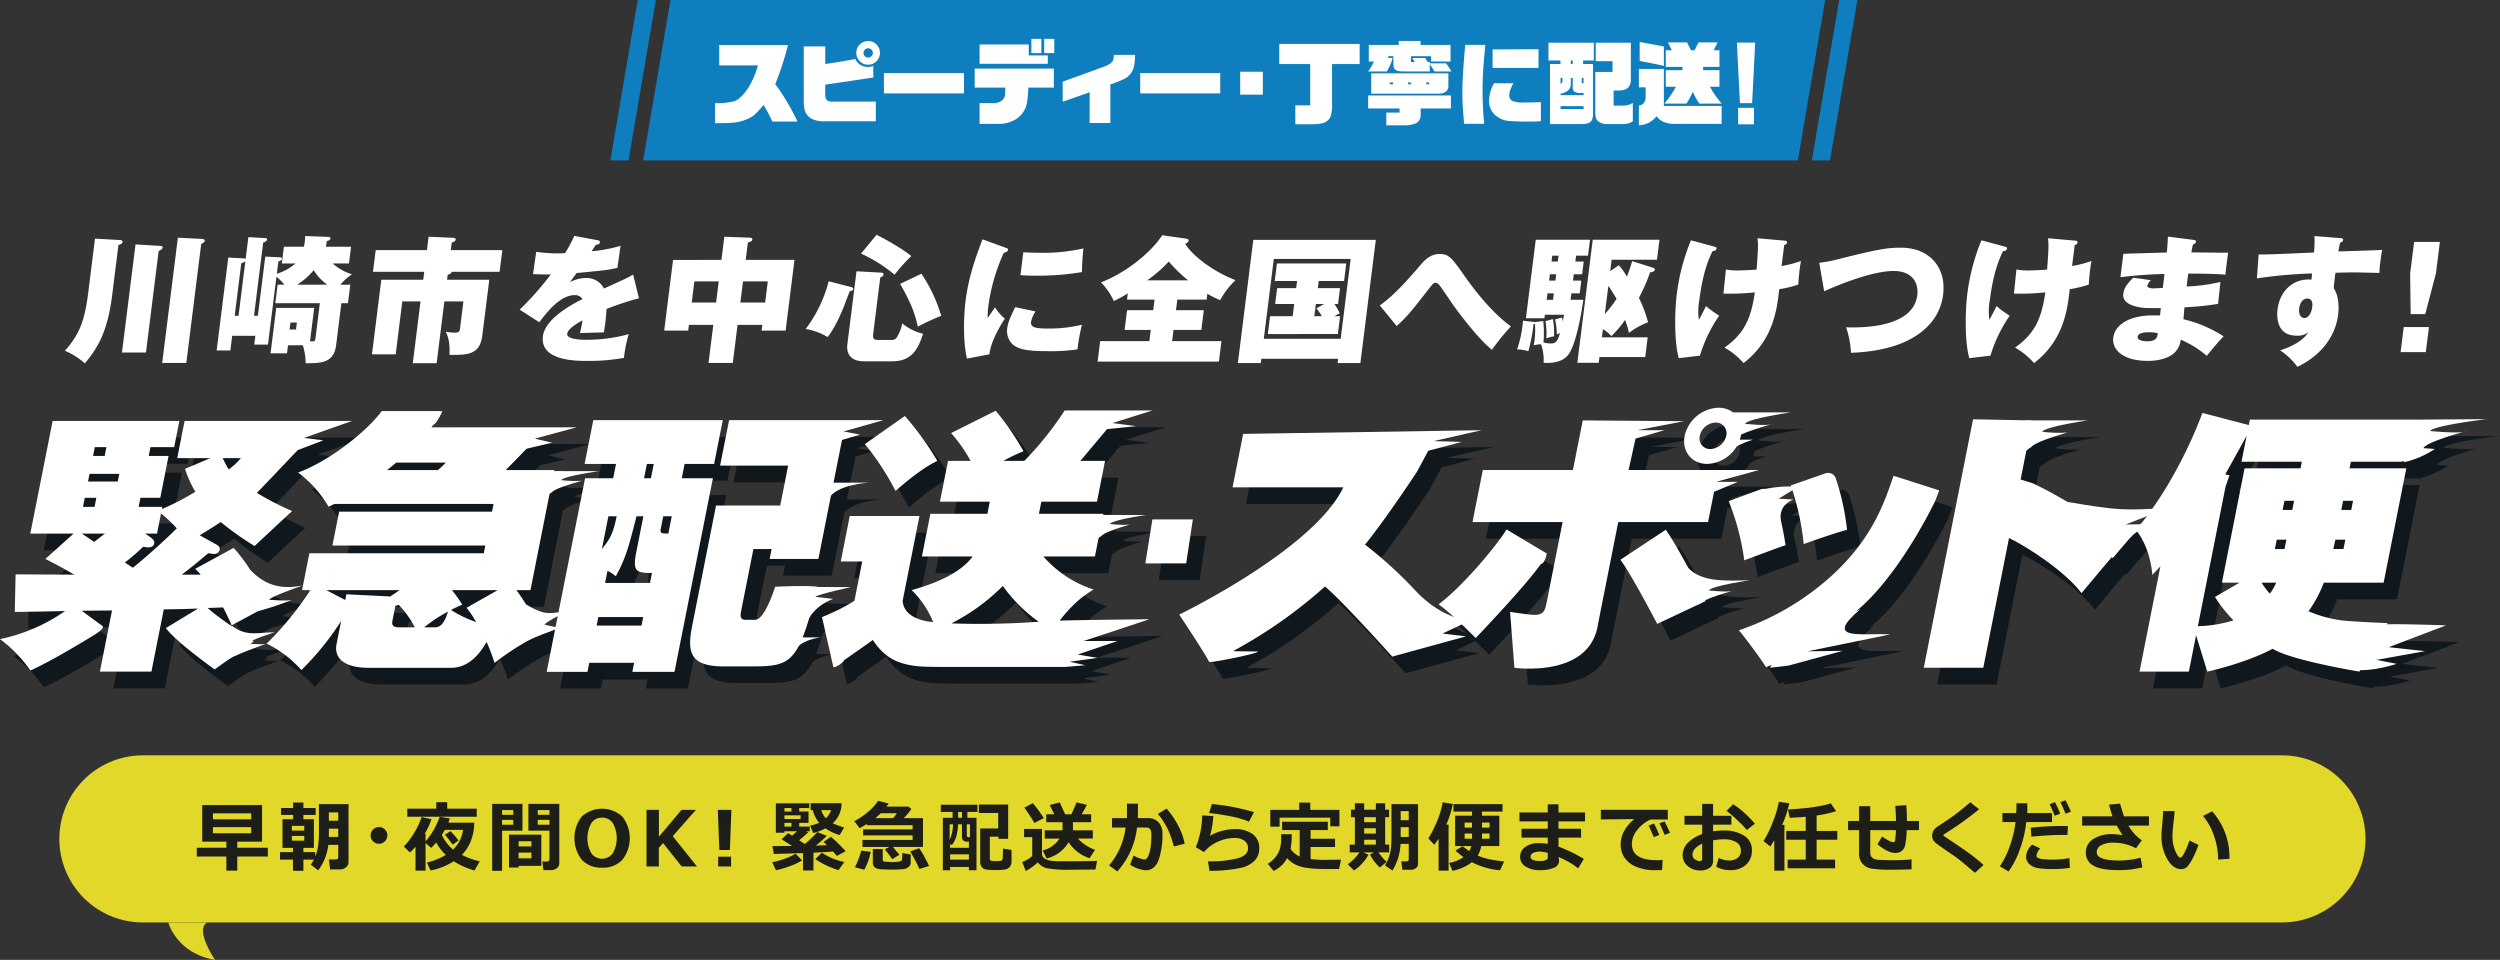 <svg xmlns="http://www.w3.org/2000/svg" width="748" height="287.2" viewBox="0 0 748 287.2"><rect x="0" y="0" width="748" height="287.2" fill="#333333" stroke="none"/><defs><style>.cls-1,.cls-2{fill:#e2d829;}.cls-2,.cls-6,.cls-8,.cls-9{fill-rule:evenodd;}.cls-3{fill:#1e1e18;}.cls-4{opacity:0.7;}.cls-5,.cls-6{fill:#020d14;}.cls-7,.cls-8{fill:#fff;}.cls-9{fill:#0f7ebe;}</style></defs><g id="レイヤー_2" data-name="レイヤー 2"><g id="メイン"><path class="cls-1" d="M42.758,226H682.758a25,25,0,0,1,25,25V251a25,25,0,0,1-25,25H42.758a25,25,0,0,1-25-25v0a25,25,0,0,1,25-25Z"/><path class="cls-2" d="M50.346,276s2.435,9.252,14,11.2c0,0-6.087-8.765-2.435-11.2Z"/><path class="cls-3" d="M70.999,260.491H67.731V256.279H58.881v-2.639H67.731V251.821H60.509V240.871H78.411V251.821h-7.412v1.819h9.131v2.639H70.999ZM63.71,245.15H75.166V243.353H63.71Zm11.455,2.325H63.71v1.842H75.166Z"/><path class="cls-3" d="M90.779,260.536H87.657V257.2h-3.874v-2.235h3.874v-1.28H84.524V245.105h3.178v-1.269H84.085v-2.089h3.616v-1.64h3.077v1.64h3.661v2.089H90.779v1.269H93.913v8.58H90.779v1.28h3.538v1.336a13.654,13.654,0,0,0,.887-3.363,34.482,34.482,0,0,0,.225-4.341v-8.007h8.85V257.874a2.018,2.018,0,0,1-.747,1.617,2.61,2.61,0,0,1-1.734.629H98.787l-.394-2.965h2.156a.666.666,0,0,0,.455-.174.503.503,0,0,0,.196-.376v-3.818H98.225a15.339,15.339,0,0,1-.938,3.83,14.144,14.144,0,0,1-2.094,3.785l-2.201-1.707a12.202,12.202,0,0,0,.921-1.494H90.779Zm-3.447-12.028H91.038V247.104H87.332Zm3.706,1.606H87.332v1.404H91.038Zm10.163-4.548V243.061H98.393v2.504Zm0,4.852v-2.482H98.393V250.417Z"/><path class="cls-3" d="M115.893,249.955a2.501,2.501,0,1,1-.732-1.77A2.411,2.411,0,0,1,115.893,249.955Z"/><path class="cls-3" d="M127.324,260.491h-2.999v-7.154a23.909,23.909,0,0,1-1.673,1.73l-1.819-1.797a22.062,22.062,0,0,0,3.212-4.273,23.887,23.887,0,0,0,2.1-4.531l2.942.618a21.345,21.345,0,0,1-2.021,4.391h.259v2.269a22.282,22.282,0,0,0,4.223-7.356l3.021.483q-.212.741-.415,1.269h7.704l.022.764a15.144,15.144,0,0,1-1.292,5.391,13.485,13.485,0,0,1-2.381,3.493,23.67,23.67,0,0,0,5.323,1.92l-1.561,2.74a23.068,23.068,0,0,1-6.211-2.763,19.922,19.922,0,0,1-6.918,2.763l-1.111-2.37a19.6,19.6,0,0,0,5.638-2.28,14.727,14.727,0,0,1-2.853-3.74q-.652.775-1.494,1.628l-1.695-1.426Zm15.318-16.127H121.866v-2.415h8.67v-1.932h3.268v1.932h8.839Zm-7.087,9.849a9.925,9.925,0,0,0,2.987-5.907h-5.458q-.415.764-.887,1.482A12.837,12.837,0,0,0,135.555,254.213Zm1.651-2.74-1.764,1.247a35.259,35.259,0,0,0-2.324-2.965l1.673-1.089A36.168,36.168,0,0,1,137.207,251.473Z"/><path class="cls-3" d="M156.325,248.53h-6.099v12.005h-2.965V240.523h9.063ZM153.562,243.791v-1.426h-3.336V243.791Zm0,2.965v-1.449h-3.336v1.449Zm1.605,12.309v.505h-2.875v-9.838h9.67v9.333Zm3.841-5.817V251.708h-3.841v1.539Zm-3.841,3.56h3.841v-1.718h-3.841Zm12.174,1.471a1.81,1.81,0,0,1-.735,1.466,2.742,2.742,0,0,1-1.769.589h-2.258l-.303-2.561h1.403a.761.761,0,0,0,.494-.185.568.568,0,0,0,.225-.455v-8.603h-6.3V240.523h9.242ZM160.895,243.791h3.504v-1.426H160.895Zm3.504,1.516H160.895v1.449h3.504Z"/><path class="cls-3" d="M180.136,259.604a7.92,7.92,0,0,1-6.07-2.353,10.592,10.592,0,0,1-.011-12.927,9.027,9.027,0,0,1,12.162.006,10.564,10.564,0,0,1,.012,12.909A7.904,7.904,0,0,1,180.136,259.604Zm.012-14.959a3.781,3.781,0,0,0-3.201,1.606,9.252,9.252,0,0,0,0,9.08,3.982,3.982,0,0,0,6.391-.011,9.248,9.248,0,0,0,.005-9.069A3.764,3.764,0,0,0,180.148,244.645Z"/><path class="cls-3" d="M208.531,259.244h-4.582l-5.57-7.008-1.258,1.426v5.582H193.437V242.32h3.706v8.041l6.75-8.041h4.312l-6.918,7.861Z"/><path class="cls-3" d="M218.833,242.32l-.449,12.005h-3.156l-.46-12.005Zm-.09,16.924h-3.875v-2.92h3.875Z"/><path class="cls-3" d="M239.983,257.425a18.064,18.064,0,0,1-3.695,1.735,25.273,25.273,0,0,1-4.121,1.207l-1.112-2.403a21.306,21.306,0,0,0,3.734-1.039,15.329,15.329,0,0,0,3.24-1.499Zm3.402,3.021h-3.122v-5.2l-8.748.258-.404-2.358,5.862-.034q-1.966-1.28-3.111-1.988l1.909-1.853q.281.157,1.225.775.831-.719,1.448-1.336h-3.751v.438h-2.571v-8.782H242.15v1.404h-3.021v1.033h2.785v3.403h-2.785v1.112h3.133V248.71h-1.134l.696.303q-1.068,1.055-2.718,2.403l1.695,1.112a31.628,31.628,0,0,0,3.74-3.583l2.853,1.146A35.679,35.679,0,0,1,244.082,253l3.336-.124q-.573-.573-1.022-.966l2.213-1.561a55.391,55.391,0,0,1,4.413,4.324l-2.639,1.426q-.404-.505-1.157-1.325-1.796.168-5.84.348Zm-6.581-17.643v-1.033h-2.089v1.033Zm2.74,2.235v-1.089h-4.829v1.089Zm-2.74,2.28v-1.112h-2.089v1.112Zm14.981-6.997v.46a7.83,7.83,0,0,1-.572,2.6,7.688,7.688,0,0,1-2.056,2.937,26.055,26.055,0,0,0,3.403,1.269l-1.325,2.257a13.133,13.133,0,0,1-4.245-2.01,15.266,15.266,0,0,1-3.673,1.415l-.943-2.212a13.3,13.3,0,0,0,2.74-.865,8.708,8.708,0,0,1-1.92-3.785h-.641V240.321Zm.843,17.587-1.764,2.437a25.806,25.806,0,0,1-3.644-1.438,20.81,20.81,0,0,1-3.285-1.875l1.977-1.875A19.6,19.6,0,0,0,252.628,257.908ZM247.081,244.813a5.358,5.358,0,0,0,1.572-2.426h-2.942A6.344,6.344,0,0,0,247.081,244.813Z"/><path class="cls-3" d="M269.107,255.751l-2.167,1.314a27.509,27.509,0,0,0-2.213-2.942l1.37-.719h-8.041v-2.089h15.004v-1.359h-14.812v-1.797h14.812v-1.258h-13.667v-.371q-.943.584-2.201,1.269l-1.572-2.123a19.152,19.152,0,0,0,3.633-2.387,15.903,15.903,0,0,0,3.498-3.689l3.156.809q-.438.606-.674.921H271.814l.876.719a21.248,21.248,0,0,1-2.269,2.729h5.738v8.625h-9.018Zm-8.603-.876a17.52,17.52,0,0,1-1.909,5.334l-2.808-.708a26.158,26.158,0,0,0,1.909-4.986Zm11.983,3.223a1.693,1.693,0,0,1-.651,1.314,3.288,3.288,0,0,1-1.903.668q-1.252.106-3.128.106-1.405,0-2.853-.084A4.519,4.519,0,0,1,262.021,259.71a1.766,1.766,0,0,1-.68-.729,2.336,2.336,0,0,1-.196-.994V254.033h2.965v3.167a.613.613,0,0,0,.129.41.502.502,0,0,0,.343.174q.212.023,1.162.09.949.067,1.286.067.516,0,1.37-.084a3.995,3.995,0,0,0,1.106-.208.717.717,0,0,0,.359-.438,9.875,9.875,0,0,0,.106-1.988l2.516.438Zm-8.974-14.768a17.954,17.954,0,0,1-1.617,1.449h5.346q.606-.73,1.101-1.449ZM277.979,259.109l-2.897.876a52.476,52.476,0,0,0-2.74-5.222l2.673-.966a17.108,17.108,0,0,1,1.478,2.381Q277.485,257.987,277.979,259.109Z"/><path class="cls-3" d="M289.438,242.938v1.752h2.729v15.689H289.898v-.988h-5.615v.988h-2.189v-15.689h2.92V242.938h-3.516v-2.156h10.95v2.156Zm-5.312,8.412a12.44,12.44,0,0,0,1.022-4.706h-1.022Zm5.772.472h-.786a1.232,1.232,0,0,1-.904-.393,1.381,1.381,0,0,1-.387-1.011v-3.773h-1.168q-.18,4.29-1.864,6.188l-.506-.303v1.134H289.898Zm0,3.796h-5.615v1.583H289.898Zm-2.077-10.927V242.938h-1.146v1.752Zm1.448,1.954v3.291q0,.55.651.55h.292v-3.841ZM302.656,257.874a2.186,2.186,0,0,1-.606,1.561,2.611,2.611,0,0,1-1.628.769,20.834,20.834,0,0,1-2.55.129q-.886,0-1.87-.073a8.524,8.524,0,0,1-1.313-.163,1.767,1.767,0,0,1-.668-.376,2.027,2.027,0,0,1-.539-.753,2.672,2.672,0,0,1-.202-1.072v-10.029h5.379v-4.627h-5.795v-2.527H301.645v10.253H298.725v-.64h-2.571v6.671a.508.508,0,0,0,.28.505,4.884,4.884,0,0,0,1.527.135q.618,0,1.117-.034a1.095,1.095,0,0,0,.674-.202.7.7,0,0,0,.214-.365q.04-.196.09-1.173.05-.977.051-1.954l2.549.393Z"/><path class="cls-3" d="M328.253,257.571l-.505,2.594h-.696l-7.154.067a34.131,34.131,0,0,1-6.794-.483,4.932,4.932,0,0,1-2.605-1.741,15.063,15.063,0,0,1-3.605,2.594l-1.033-2.684a10.104,10.104,0,0,0,2.987-1.774v-5.683h-2.437v-2.437h5.356v7.457a1.583,1.583,0,0,0,.337,1.011,2.699,2.699,0,0,0,1.202.747,7.076,7.076,0,0,0,2.055.388q1.191.067,3.571.067Q325.716,257.694,328.253,257.571Zm-15.958-12.791-2.83,1.449a24.589,24.589,0,0,0-1.376-2.263q-1.072-1.633-1.611-2.308l2.549-1.359A39.538,39.538,0,0,1,312.295,244.779Zm7.423,7.21a10.485,10.485,0,0,1-6.547,4.863L311.969,254.46a8.342,8.342,0,0,0,5.031-3.56h-4.425v-2.459h5.335v-2.437h-4.874v-2.37h2.403l-1.348-2.785,2.965-.764q.527,1.067,1.64,3.549h1.842q.426-.82,1.583-3.549l3.077.719q-.549,1.112-1.561,2.83h2.83v2.37h-5.458l.022,2.437h5.94v2.459h-4.458a12.547,12.547,0,0,0,5.121,3.358l-1.629,2.527A11.974,11.974,0,0,1,319.718,251.989Z"/><path class="cls-3" d="M340.475,243.072q0,.708-.056,1.707h3.11a4.04,4.04,0,0,1,3.1,1.264,4.558,4.558,0,0,1,1.18,3.24,23.2,23.2,0,0,1-1.157,8.041q-1.156,3.066-3.919,3.066a10.252,10.252,0,0,1-4.604-1.673l1.033-2.718a11.196,11.196,0,0,0,1.893.826,6.168,6.168,0,0,0,1.308.354,1.014,1.014,0,0,0,.759-.337,4.015,4.015,0,0,0,.668-1.359,12.32,12.32,0,0,0,.522-2.341,23.53,23.53,0,0,0,.174-3.027,6.008,6.008,0,0,0-.146-1.606,1.259,1.259,0,0,0-.482-.69,1.479,1.479,0,0,0-.854-.23h-2.808a23.364,23.364,0,0,1-5.907,13.151l-2.438-1.808a23.217,23.217,0,0,0,2.897-4.436,21.97,21.97,0,0,0,2.033-6.907h-4.065V244.779h4.47v-4.324h3.29Zm13.982,9.366-3.224.831a35.478,35.478,0,0,0-1.572-4.638,24.814,24.814,0,0,0-1.6-2.886,16.675,16.675,0,0,0-1.612-2.212l2.572-1.606a23.724,23.724,0,0,1,3.459,5.031A19.972,19.972,0,0,1,354.458,252.438Z"/><path class="cls-3" d="M361.885,260.558l-.461-2.853a33.421,33.421,0,0,0,8.923-.904q3.06-.905,3.061-2.959a2.693,2.693,0,0,0-1.09-2.308,4.959,4.959,0,0,0-2.998-.803,11.904,11.904,0,0,0-5.031,1.157,11.07,11.07,0,0,0-4.043,3.055l-2.46-1.449a26.643,26.643,0,0,0,1.909-9.523l3.313.191a24.517,24.517,0,0,1-.988,5.93,13.013,13.013,0,0,1,3.464-1.449,14.369,14.369,0,0,1,3.802-.573,9.005,9.005,0,0,1,5.497,1.482,5.027,5.027,0,0,1,1.982,4.29,5.186,5.186,0,0,1-1.291,3.56,8.084,8.084,0,0,1-3.976,2.212A45.859,45.859,0,0,1,361.885,260.558Zm13.297-17.576-1.472,2.853a29.759,29.759,0,0,0-5.94-1.673q-3.605-.685-6.02-.898l.864-2.695A65.214,65.214,0,0,1,375.182,242.982Z"/><path class="cls-3" d="M386.474,249.586v.225a20.142,20.142,0,0,1-.326,4.178,6.15,6.15,0,0,0,2.718,2.269v-7.906h-5.267v-2.493h13.679v2.493h-5.144v2.594h7.311v2.482h-7.311v3.605a37.56,37.56,0,0,0,4.548.236l.651-.011.651-.011.651-.011h.651l.651-.011.651-.011.651-.011-.584,2.808h-1.729q-2.965,0-4.537-.045a31.466,31.466,0,0,1-3.531-.326,10.338,10.338,0,0,1-3.358-1.016,8.196,8.196,0,0,1-2.387-1.87,8.939,8.939,0,0,1-4.054,3.83l-1.741-2.134a8.779,8.779,0,0,0,2.466-2.196,7.784,7.784,0,0,0,1.19-2.392,13.699,13.699,0,0,0,.354-3.566q0-.337-.012-.708Zm14.285-2.347H398.019v-2.594H382.858v2.695h-2.785v-5.02h8.647v-2.179h3.312v2.179h8.727Z"/><path class="cls-3" d="M409.445,255.729a13.664,13.664,0,0,1-1.977,2.712,11.265,11.265,0,0,1-2.37,2.004l-1.842-1.864a13.842,13.842,0,0,0,3.481-3.538h-2.897v-2.347h1.539v-8.187h-1.157v-2.257h1.157v-1.909h2.785v1.909h3.492v-1.909h2.785v1.909h1.168v2.257h-1.168v8.187h1.213V255.044h-3.2a19.266,19.266,0,0,0,2.426,2.83l-2.021,1.673a13.079,13.079,0,0,1-2.954-3.863l1.18-.64h-3.089Zm-1.28-11.219v1.494h3.492v-1.494Zm0,3.313v1.583h3.492v-1.583Zm0,4.874h3.492v-1.449h-3.492Zm16.115,5.728a1.627,1.627,0,0,1-.606,1.292,2.34,2.34,0,0,1-1.572.517h-2.516L419.271,257.728h1.562a.715.715,0,0,0,.449-.168.503.503,0,0,0,.213-.404V252.483h-2.448a16.661,16.661,0,0,1-2.426,7.985l-2.234-1.539a12.195,12.195,0,0,0,1.229-2.628,12.559,12.559,0,0,0,.584-2.729q.129-1.348.129-3.358v-9.625h7.951Zm-2.785-13.016v-2.718h-2.414v2.718Zm0,5.009v-2.92h-2.414V250.417Z"/><path class="cls-3" d="M433.416,260.491h-2.987v-9.58a12.994,12.994,0,0,1-1.314,1.831l-1.752-1.909a32.714,32.714,0,0,0,2.689-5.34,26.401,26.401,0,0,0,1.612-5.43l3.021.483a29.025,29.025,0,0,1-1.954,6.166h.686ZM450.025,257.773l-1.224,2.628a23.401,23.401,0,0,1-8.435-2.426,13.368,13.368,0,0,1-5.783,2.561l-1.033-2.347a10.997,10.997,0,0,0,4.335-1.73,23.498,23.498,0,0,1-2.403-1.954l2.1-1.325q.64.494,1.988,1.449a4.568,4.568,0,0,0,.651-1.494h-4.852v-9.085h5.064V242.825h-5.548v-2.235h14.679v2.235h-6.144v1.224h5.178v9.085H443.186a8.092,8.092,0,0,1-1.045,2.841,16.215,16.215,0,0,0,3.392,1.089Q447.364,257.447,450.025,257.773Zm-9.591-11.657h-2.212v1.494h2.212Zm0,3.268h-2.212v1.561h2.212Zm5.233,1.561v-1.561h-2.246q0,1.224-.011,1.561Zm0-3.335v-1.494h-2.246v1.494Z"/><path class="cls-3" d="M473.871,256.987l-1.674,2.83a24.233,24.233,0,0,0-5.918-3.403l.112.483a2.764,2.764,0,0,1,.09.663,2.278,2.278,0,0,1-1.556,2.083,10.405,10.405,0,0,1-4.273.713,7.693,7.693,0,0,1-4.115-1.056,3.252,3.252,0,0,1-1.713-2.897,3.512,3.512,0,0,1,1.572-3.015,6.456,6.456,0,0,1,3.841-1.118,16.819,16.819,0,0,1,2.853.213v-1.864h-7.851v-2.662h7.851v-2.19h-8.468v-2.673h8.468v-2.437h3.212v2.437h7.939v2.673h-7.939v2.19H473.062v2.662h-6.761v2.695A41.984,41.984,0,0,1,473.871,256.987Zm-10.781-.449v-1.359a10.564,10.564,0,0,0-2.381-.382,4.388,4.388,0,0,0-1.948.398,1.23,1.23,0,0,0-.814,1.118q0,1.303,2.796,1.303Q463.09,257.616,463.089,256.538Z"/><path class="cls-3" d="M497.458,257.29l-.157,3.032q-1.225.034-1.629.034a14.622,14.622,0,0,1-6.457-1.163,7.843,7.843,0,0,1-3.313-2.808,7.071,7.071,0,0,1-.999-3.745q0-4.11,4.054-7.569l-9.983.101v-2.875h20.023v2.897h-5.154a11.029,11.029,0,0,0-4.01,3.156,6.646,6.646,0,0,0-1.572,4.155q0,4.852,7.379,4.852Q496.491,257.357,497.458,257.29Zm-1-7.446-1.662.618q-.46-1.168-1.516-3.448l1.595-.629A36.234,36.234,0,0,1,496.458,249.844Zm3.201-.651-1.617.595q-.787-1.954-1.539-3.448l1.539-.573Q498.961,247.531,499.659,249.193Z"/><path class="cls-3" d="M513.477,259.312l.764-2.617a7.232,7.232,0,0,0,3.088.764,3.978,3.978,0,0,0,2.583-.775,2.66,2.66,0,0,0,.955-2.19,2.784,2.784,0,0,0-1.359-2.516,7.076,7.076,0,0,0-3.773-.854,17.979,17.979,0,0,0-3.178.303v6.188a2.393,2.393,0,0,1-1.084,2.078,4.646,4.646,0,0,1-2.712.752,5.684,5.684,0,0,1-3.763-1.292,4.141,4.141,0,0,1-1.55-3.335,5.148,5.148,0,0,1,1.566-3.644,10.963,10.963,0,0,1,4.273-2.611V246.733h-5.289v-2.639h5.289V240.523h3.269v3.571h5.469v2.639h-5.469v1.999a19.885,19.885,0,0,1,3.133-.247,11.042,11.042,0,0,1,6.126,1.533,4.917,4.917,0,0,1,2.354,4.374,5.573,5.573,0,0,1-1.77,4.352,6.767,6.767,0,0,1-4.722,1.601A8.473,8.473,0,0,1,513.477,259.312Zm-4.189-6.884q-2.897,1.392-2.897,3.302a1.664,1.664,0,0,0,.668,1.348,2.423,2.423,0,0,0,1.567.539.576.576,0,0,0,.662-.64Zm15.779-5.975-2.415,1.887a33.964,33.964,0,0,0-2.903-2.993,31.488,31.488,0,0,0-3.172-2.735l1.965-1.977a21.646,21.646,0,0,1,3.363,2.566A30.178,30.178,0,0,1,525.067,246.453Z"/><path class="cls-3" d="M533.897,260.513h-3.032v-9.13q-.46.798-1.19,1.887l-2.032-1.606a32.96,32.96,0,0,0,2.6-5.261,31.439,31.439,0,0,0,1.982-6.475l3.122.416a31.355,31.355,0,0,1-2.134,6.458h.685Zm15.161-.73H534.863v-2.583h5.413v-5.952h-5.828v-2.628h5.828V244.375q-2.224.202-4.795.314l-.506-2.504q8.659-.461,12.792-1.819l1.605,2.325a33.081,33.081,0,0,1-5.84,1.303v4.627h6.188v2.628h-6.188v5.952h5.525Z"/><path class="cls-3" d="M571.939,260.098q-3.448.124-5.919.124a37.819,37.819,0,0,1-5.924-.32,4.356,4.356,0,0,1-3.857-4.846v-6.671h-3.291V245.644h3.291v-4.425h3.335v4.425h7.716q-.034-2.134-.225-4.526l3.29-.202q.192,2.145.191,4.728h3.604v2.74h-3.661a27.934,27.934,0,0,1-.488,4.622,3.135,3.135,0,0,1-1.005,1.6,2.972,2.972,0,0,1-1.954.595,5.819,5.819,0,0,1-2.578-.741,12.369,12.369,0,0,1-2.712-1.887l1.382-2.302a10.864,10.864,0,0,0,2.021,1.252,4.311,4.311,0,0,0,1.303.466.534.534,0,0,0,.376-.129.557.557,0,0,0,.174-.326q.034-.196.129-1.173.097-.977.13-1.977h-7.693v6.75q0,1.988,2.572,2.134l.348.011q1.742.09,3.83.09,3.1,0,5.615-.236Z"/><path class="cls-3" d="M593.473,258.784l-2.561,2.37-3.245-2.74q-1.482-1.258-2.853-2.235l-2.583-1.763q-2.483-1.707-3.077-2.224a3.096,3.096,0,0,1-.831-1.044,2.888,2.888,0,0,1-.236-1.19,3.271,3.271,0,0,1,1.719-2.695q.606-.393,2.695-1.802,2.089-1.41,3.353-2.398,1.263-.988,3.655-3.021l2.65,2.089a98.869,98.869,0,0,1-8.715,6.345q-.416.259-1.18.764-.763.505-.786.544a.28.28,0,0,0-.022.129c0,.083.019.135.057.157l2.032,1.359q3.853,2.572,5.84,4.032Q591.373,256.919,593.473,258.784Z"/><path class="cls-3" d="M606.551,240.343q.034.415.034,1.438,0,.764-.045,1.494h7.423v2.695h-7.727a31.814,31.814,0,0,1-1.864,8.041,24.646,24.646,0,0,1-3.425,6.727l-2.605-1.539a24.755,24.755,0,0,0,3.01-6.104,33.248,33.248,0,0,0,1.707-7.126h-3.931v-2.695h4.121q.091-1.808.09-2.931Zm12.77,19.316a34.395,34.395,0,0,1-5.323.371,27.522,27.522,0,0,1-4.061-.264,4.927,4.927,0,0,1-2.745-1.219,3.017,3.017,0,0,1-1-2.257,5.227,5.227,0,0,1,1.842-3.571l2.393,1.123A3.953,3.953,0,0,0,609.314,256.021a.741.741,0,0,0,.404.651,4.558,4.558,0,0,0,1.629.387,24.5,24.5,0,0,0,2.773.141,28.971,28.971,0,0,0,5.043-.438Zm-.596-12.488-.157,2.673q-.64-.034-1.336-.034-3.807,0-9.434.517l-.202-2.673a84.881,84.881,0,0,1,9.354-.517Q618.029,247.138,618.725,247.171Zm-2.302-3.717-1.651.618q-.932-2.314-1.527-3.448l1.595-.618A34.565,34.565,0,0,1,616.423,243.454Zm3.2-.584-1.617.595q-.785-1.954-1.538-3.448l1.538-.573Q618.928,241.208,619.624,242.87Z"/><path class="cls-3" d="M640.989,259.502a26.824,26.824,0,0,1-6.929.842q-5.458,0-7.716-1.342a4.302,4.302,0,0,1-2.257-3.925,4.572,4.572,0,0,1,2.257-4.065,10.354,10.354,0,0,1,5.694-1.449,24.511,24.511,0,0,1,3.043.326q-.853-1.303-1.74-2.864H622.975v-2.785H632.061a29.642,29.642,0,0,1-1.011-3.504l3.29-.303q.226.988,1.146,3.807h7.479v2.785h-6.12a13.237,13.237,0,0,0,3.986,4.402l-1.752,2.37a14.236,14.236,0,0,0-6.918-1.662,7.187,7.187,0,0,0-3.447.741,2.321,2.321,0,0,0-1.37,2.134q0,2.459,6.794,2.459a26.047,26.047,0,0,0,3.302-.247,16.992,16.992,0,0,0,3.021-.618Z"/><path class="cls-3" d="M657.784,252.809a30.287,30.287,0,0,1-1.466,3.487,13.373,13.373,0,0,1-1.735,2.842,2.506,2.506,0,0,1-1.965.915q-2.426,0-4.167-2.993a13.432,13.432,0,0,1-1.74-6.878q0-1.269.247-3.762.236-2.504.235-3.751h3.437q-.034,1.135-.337,3.717a32.921,32.921,0,0,0-.292,3.729,11.063,11.063,0,0,0,.87,4.537q.872,1.954,1.478,1.954.876,0,2.763-5.132Zm9.265,4.155-3.38.213a21.507,21.507,0,0,0-1.213-7.008,19.027,19.027,0,0,0-3.302-6.053l2.718-1.359A20.479,20.479,0,0,1,667.048,256.964Z"/><g class="cls-4"><path class="cls-5" d="M68.644,167.871c.445.247,1.255.742,1.091,1.566a1.696,1.696,0,0,1-1.746,1.319,15.998,15.998,0,0,1-1.682-.247c-3.786,3.297-7.376,6.017-7.951,6.428H64.044a15.799,15.799,0,0,0-1.636-1.731l11.464-6.264c4.26,4.286,11.354,16.731,11.354,16.731l-11.91,6.428s-1.125-2.637-2.564-5.357l-4.567.165c2.032,2.225,13.766,9.972,13.766,9.972L68.229,205.288s-11.488-8.159-14.611-12.362l9.651-5.851c-4.402.165-4.978.165-10.27.247l-3.695,18.626H33.889l3.629-18.297-9.083.082,6.191,4.534c1.006.741-2.716,2.884-2.716,2.884s-12.122,7.5-18.81,10.467A39.863,39.863,0,0,0,4,196.222a52.448,52.448,0,0,0,19.473-8.407c-1.831.083-12.662.247-12.662.247H8.42l.246-11.209c2.473,0,14.739.083,17.541.083-3.399-1.978-4.29-2.473-8.63-4.698l8.428-7.582H13.064l6.686-33.709H57.668l-1.553,7.83H49.027l-.524,2.637h5.935L51.954,153.942h-5.935L45.479,156.662h7.089l-.131.659a76.366,76.366,0,0,0,10.015-5.192,32.625,32.625,0,0,1-3.094-6.841l7.561-3.214H57.028l2.207-11.127h50.064L94.966,136.022l5.785.731L93.08,139.661S81.999,151.358,80.852,152.459a82.886,82.886,0,0,0,10.544,5.439L80.169,168.365a86.44,86.44,0,0,1-10.117-7.171c-1.515.989-3.409,2.226-6.308,3.956Zm-36.452-.742c1.07-.824,2.536-1.978,3.211-2.472H28.479ZM29.368,153.942l-.54,2.72h3.462l.54-2.72Zm1.422-7.17-.458,2.308H39.235l.458-2.308Zm4.525-5.357.524-2.637H32.376l-.523,2.637Zm15.668,23.241H47.438l1.667,1.154c.28.247,1.221.907,1.041,1.813-.229,1.153-1.548,1.153-1.878,1.153-.412,0-.725-.082-1.45-.165a63.839,63.839,0,0,1-5.466,4.698l2.409,1.566c4.528-3.709,8.94-7.665,13.136-11.785a35.764,35.764,0,0,0-4.722-4.451Zm19.647-22.582a33.574,33.574,0,0,0,1.802,3.379,20.081,20.081,0,0,0,3.638-3.379Z"/><path class="cls-5" d="M169.842,145.637l-7.128,35.934h-4.204a52.78,52.78,0,0,1,7.127,13.104,87.932,87.932,0,0,0-13.668,8.653,54.879,54.879,0,0,0-2.385-6.263c-1.134,1.978-4.504,7.747-10.604,7.747H114.415c-9.314,0-10.261-4.368-9.738-7.006l1.39-7.005a83.167,83.167,0,0,1-11.895,14.671,34.086,34.086,0,0,0-10.384-7.912,93.77,93.77,0,0,0,13.063-15.989H94.378l2.191-11.044h52.18l.458-2.308H103.456l2.01-10.137h45.75l.458-2.308H104.03a16.269,16.269,0,0,1-1.73.824,34.824,34.824,0,0,0-9.101-10.219c9.688-3.544,20.9-12.692,24.995-18.379H135.606a1.63,1.63,0,0,0,.792,0s-1.844,3.956-2.685,4.038c-.312.33-.444.577-.658.825h43.471l-12.496,3.385,5.167,1.203-7.634,1.8-6.231,6.386Zm-68.209,35.934,5.677,2.967.343-1.731,13.141.659,2.766-1.895Zm33.424-35.934c.806-.741,1.201-1.071,2.337-2.225h-14.837c-.79.659-1.482,1.236-2.75,2.225Zm-6.944,47.06a28.448,28.448,0,0,0-4.842-6.758,3.568,3.568,0,0,1-.973.33l-.899,4.533c-.376,1.896,1.273,1.896,2.015,1.896Zm6.099,0c2.143,0,3.128-2.473,3.817-4.698a43.29,43.29,0,0,0-7.114,4.698Zm5.01-11.126a39.021,39.021,0,0,1,3.091,4.368,27.255,27.255,0,0,0-3.361,1.566,35.268,35.268,0,0,0,7.524,3.626,29.303,29.303,0,0,0-2.859-4.285l9.289-5.275Z"/><path class="cls-5" d="M207.988,148.091h9.314l-11.493,57.939H193.198l.539-2.72H180.301l-.539,2.72h-12.2l11.493-57.939h8.408l.85-4.285h-9.396l2.599-13.104h38.742l-2.599,13.104h-8.82ZM196.451,189.629H183.015l-.507,2.555h13.436Zm-10.421-30.165-1.945,9.808c2.385-2.884,3.422-4.78,4.419-9.808Zm-.988,19.945h13.436l.589-2.967c-2.556,0-4.007-.165-4.651-1.071-.645-.907-.566-2.555-.009-5.357l2.093-10.55h-2.061c-2.211,8.654-3.127,12.445-6.201,17.967a10.281,10.281,0,0,0-2.475-1.648Zm14.564-35.603h-2.061l-.85,4.285h2.061Zm2.829,15.659-.638,3.215c-.376,1.895-.294,1.895,2.163,1.978l1.03-5.193Zm26.987,9.808-3.678,18.544c-.409,2.06.054,2.637,1.456,2.637h2.72c2.967,0,6-9.89,6-9.89s9.439-.494,12.72,0c-5.704,22.499-7.47,23.818-19.424,23.818h-8.82c-10.386,0-10.757-4.78-9.285-12.197l7.128-35.934h19.206l2.37-11.95H219.456l2.698-13.599h46.219L256.351,134.087l4.999.949-5.422,1.598-7.063,35.604H234.274l.589-2.967Z"/><path class="cls-5" d="M274.071,184.766c.388,5.522,7.659,6.264,9.127,6.346a28.454,28.454,0,0,0-6.429-9.56c3.839-1.072,13.908-4.039,18.234-10.055H279.835l2.534-12.774h17.063l.719-3.626H285.231l2.419-12.198h6.759a43.84,43.84,0,0,0-5.85-8.324l13.359-6.676a80.166,80.166,0,0,1,8.313,12.115,51.029,51.029,0,0,0-6.013,2.884h6.264a97.322,97.322,0,0,0,12.06-15.082h26.283l-12,3.765,7.098.924-8.701.895s-6.845,8.195-8.006,9.498h7.418l-2.419,12.198H315.566l-.719,3.626h19.288l-2.534,12.774H316.186a33.616,33.616,0,0,0,15.02,9.89c-2.339,1.401-5.649,3.544-10.173,9.313,3-.165,26.878-.424,26.878-.424l-19.679,6.511,10.124.006-11.896,4.043,5.959,1.011-8.363,1.139,4.682,1.051-5.919.508H286.715c-6.677,0-8.375-.165-10.206-.495-5.096-.907-8.381-3.05-11.355-7.582-1.169.907-7.279,5.11-8.629,6.099-.048.659-3.062,2.555-3.195,1.978L249.942,189.629a57.908,57.908,0,0,0,9.703-4.863L261.982,172.981h-6.429l2.698-13.599h20.855Zm.665-55.301a88.453,88.453,0,0,1,9.699,13.434c-3.295,1.649-6.621,3.874-12.498,8.984a78.187,78.187,0,0,0-9.172-14.011Zm13.903,62.06a252.036,252.036,0,0,0,26.147-.495,45.665,45.665,0,0,1-10.735-10.714A60.396,60.396,0,0,1,288.639,191.524Z"/><path class="cls-5" d="M372.782,150.81l3.172-15.988,71.317-1.103-14.381,3.259,8.437.241-9.997,2.658-3.353,6.236s-9.133,13.929-15.566,21.84a126.018,126.018,0,0,1,14.694,13.337c8.568,9.365,16.794,9.35,16.794,9.35l-8.288,3.913,7.023.844-22.064,6.062S405.614,184.766,400.447,180.48a142.781,142.781,0,0,1-27.122,19.11c-.364.196-.041.256-.041.256l7.118.079c.036.629-13.735,3.379-14.605,3.137C364.507,200.425,356.822,188.887,356.822,188.887s40.254-19.451,49.098-38.077Z"/><path class="cls-5" d="M466.781,170.59s-.408,2.884-1.792,3.214c-5.032,7.088-19.466,22.088-19.466,22.088s-7.547-7.665-11.112-10.055c7.953-6.017,17.791-18.214,20.356-22.417Zm10.781-39.807,30.328.238-13.978,2.697h8.092l-8.649,2.507-2.085,9.393h39.021l-12.856,3.564,6.523-.005-7.109,2.959-1.797,9.058H488.181l-6.098,30.742c-2.496,16.056-24.972,12.857-24.972,12.857l-1.298-16.731s5.59.907,7.322.907c2.885,0,3.195-1.567,3.653-3.874l4.741-23.901H444.574l3.09-15.577h26.955Zm24.833,32.719c4.065,5.687,11.922,21.346,11.922,21.346L499.835,191.672s-7.622-14.653-11.009-19.186Zm12.398-19.697c-4.616,0-7.656-3.792-6.74-8.407A10.813,10.813,0,0,1,518.128,126.992c4.698,0,7.656,3.792,6.74,8.407A10.737,10.737,0,0,1,514.793,143.805Zm-2.207-8.407a3.154,3.154,0,0,0,3.172,3.956,5.066,5.066,0,0,0,4.742-3.956,3.186,3.186,0,0,0-3.336-3.956A5.031,5.031,0,0,0,512.586,135.398Z"/><path class="cls-5" d="M534.893,153.548a97.079,97.079,0,0,1,3.345,14.57c-2.026.659-10.577,3.874-12.357,4.533a74.646,74.646,0,0,0-4.646-17.72l9.414-3.466A3.269,3.269,0,0,1,534.893,153.548Zm49.298-1.831-1.084,2.967s-9.265,19.697-21.429,31.153c-4.445,4.121-15.952,13.516-29.281,18.791-1.356-2.308-6.643-9.313-8.113-11.044a79.203,79.203,0,0,0,27.011-15.659c12.412-11.044,16.252-21.676,19.255-30.576Zm-30.943-3.631a73.744,73.744,0,0,1,3.381,15.416c-4.104,1.154-9.772,3.132-12.968,4.286a75.841,75.841,0,0,0-3.855-17.555l10.361-3.6A2.42,2.42,0,0,1,553.248,148.086Z"/><path class="cls-5" d="M612.142,149.574c7.623,3.544,21.056,11.456,27.248,18.049-1.991,2.142-10.514,12.28-12.586,14.835-5.04-6.593-16.064-13.763-21.706-16.483l-7.7,38.818H579.593l14.746-74.34,17.41.33-.324,3.297-2.856,14.397Z"/><path class="cls-5" d="M658.903,205.947h-14.755l6.245-31.483c-.412.412-2.091,2.226-2.403,2.555-.218-2.637-1.136-8.819-4.985-13.517,4.395-4.698,13.489-17.719,19.956-34.944l13.871,3.626.327-1.648h51.931l-1.595,8.041a5.673,5.673,0,0,1-5.564,4.569H707.382l-.393,1.978h16.981l-6.784,34.203H699.299a38.762,38.762,0,0,1-4.585,8.571,38.69,38.69,0,0,0,9.286,2.637c2.392.412,14.41.907,14.41.907l-8.482,14.505s-20.514-3.379-25.927-6.841c-8.384,4.451-19.575,6.841-19.575,6.841l-3.364-10.879Zm15.172-26.621h-5.276l6.784-34.203h16.733l.393-1.978H674.657l1.553-7.83c-1.709,3.214-2.203,4.039-6.426,11.621l1.269.247-1.18,3.461-8.272,41.703a38.484,38.484,0,0,0,10.647-1.731,43.657,43.657,0,0,1-5.536-7.005Zm6.594,0a19.148,19.148,0,0,0,2.479,3.297,16.394,16.394,0,0,0,1.89-3.297Zm4.529-12.857-.556,2.802h2.885l.556-2.802Zm5.19-11.62h-2.885l-.539,2.72h2.885Zm12.368,11.62c-.049.248-.59,2.555-.639,2.802h3.05l.556-2.802Zm1.766-8.901h2.967l.539-2.72h-2.967Z"/><polygon class="cls-5" points="348.794 160.41 360.902 160.41 358.902 173.571 346.688 173.571 348.794 160.41"/><path class="cls-6" d="M521.267,128.395h18.54s-12.683,1.796-13.74,3.393c0,0,6.795.819,8.455,0,0,0-11.022,2.956-11.853,4.768h5.813s-6.644,1.963-7.248,4.228Z"/><path class="cls-6" d="M729.09,130.536,748,130.412s-15.864,1.878-16.921,3.542c0,0,9.06.922,10.721.07,0,0-11.88,3.175-12.71,5.062l3.409.253a27.876,27.876,0,0,1-9.289,3.986Z"/><path class="cls-5" d="M611.713,138.805c1.066-1.503,8.381-3.68,10.901-4.393a39.418,39.418,0,0,1-7.603-.236c1.057-1.597,13.74-3.393,13.74-3.393H610.211l-.023,9.127A8.304,8.304,0,0,1,611.713,138.805Z"/><path class="cls-5" d="M333.49,165.418c.84-1.185,6.608-2.901,8.594-3.463a31.077,31.077,0,0,1-5.994-.186c.833-1.259,10.833-2.675,10.833-2.675l-12.871-.029-1.39,3.612-.374,3.612A6.547,6.547,0,0,1,333.49,165.418Z"/><path class="cls-5" d="M169.148,152.301c.887-1.185,6.977-2.901,9.074-3.463a34.63,34.63,0,0,1-6.329-.186c.88-1.259,11.438-2.675,11.438-2.675l-13.59-.029-1.468,3.612-.395,3.612A6.913,6.913,0,0,1,169.148,152.301Z"/><path class="cls-5" d="M641.888,165.408c1.066-1.503,5.693-3.568,5.693-3.568l-7.591.088,12.592-4.935c-13.449.766-14.809.728-29.952-1.8l13.467,16.819C636.554,171.594,641.329,165.725,641.888,165.408Z"/><path class="cls-6" d="M508.947,174.752c4.059,4.519,11.454,4.025,18.623,3.868,0,0-11.347,1.606-12.293,3.035,0,0,6.079.732,7.565,0,0,0-9.861,2.645-10.604,4.266Z"/><path class="cls-6" d="M73.349,192.259c4.48,3.247,7.46,2.016,12.917,1.897,0,0-7.379,2.269-8.099,3.357,0,0,4.626.557,5.757,0,0,0-11.717,4.093-12.282,5.327Z"/><path class="cls-6" d="M161.434,185.837c6.226,3.843,7.494,2.366,12.406,2.06,0,0-6.183,2.876-6.903,3.964,0,0,4.249,1.255,5.38.698,0,0-11.717,4.093-12.282,5.327Z"/><path class="cls-6" d="M78.955,175.551c4.865,5.117,9.846,5.732,15.685,4.601,0,0-9.275,3.189-10.131,4.284,0,0,5.715.512,6.988,0a99.227,99.227,0,0,1-10.393,3.462Z"/><path class="cls-5" d="M542.001,150.641a36.448,36.448,0,0,0-9.987.692l5.027,13.379c.612-2.157-2.595-7.678,3.543-10.251l-4.429-.253Z"/><path class="cls-6" d="M539.106,204.145s-3.856.427-5.494.649l2.979-5.956L560.647,187.238c-11.5,9.697.725,7.078,8.907,7.569l-24.727,5.065,10.515-.146Z"/><path class="cls-5" d="M718.713,198.638l17.139-6.529s-12.721-.47-18-.314a30.447,30.447,0,0,1-2.59,1.658,8.535,8.535,0,0,1-2.742,5.564c-1.793,1.749-2.989,4.253-4.493,6.357,5.737.75,13.06-1.754,13.06-1.754l-6.074-1.181,14.628-2.614Z"/><path class="cls-5" d="M253.314,184.201l-5.445-.635c1.577-.934,10.757-2.91,10.757-2.91l-12.99-.039-.612,11.567C247.135,186.048,253.314,184.201,253.314,184.201Z"/><path class="cls-5" d="M242.182,195.704h7.638s-6.86.454-8.578,4.916Z"/><path class="cls-5" d="M253.153,149.424H263.944s-9.691.454-12.118,4.916Z"/></g><path class="cls-7" d="M64.644,162.871c.445.247,1.255.742,1.091,1.566a1.696,1.696,0,0,1-1.746,1.319,15.998,15.998,0,0,1-1.682-.247c-3.786,3.297-7.376,6.017-7.951,6.428H60.044a15.799,15.799,0,0,0-1.636-1.731l11.464-6.264c4.26,4.286,11.354,16.731,11.354,16.731l-11.91,6.428s-1.125-2.637-2.564-5.357l-4.567.165c2.032,2.225,13.766,9.972,13.766,9.972L64.229,200.288s-11.488-8.159-14.611-12.362l9.651-5.851c-4.402.165-4.978.165-10.27.247l-3.695,18.626H29.889l3.629-18.297-9.083.082,6.191,4.534c1.006.741-2.716,2.884-2.716,2.884s-12.122,7.5-18.81,10.467A39.863,39.863,0,0,0,0,191.222a52.448,52.448,0,0,0,19.473-8.407c-1.831.083-12.662.247-12.662.247H4.42l.246-11.209c2.473,0,14.739.083,17.541.083-3.399-1.978-4.29-2.473-8.63-4.698l8.428-7.582H9.064l6.686-33.709H53.668l-1.553,7.83H45.027l-.524,2.637h5.935L47.954,148.942h-5.935L41.479,151.662h7.089l-.131.659a76.366,76.366,0,0,0,10.015-5.192,32.625,32.625,0,0,1-3.094-6.841l7.561-3.214H53.028l2.207-11.127h50.064L90.966,131.022l5.785.731L89.08,134.661S77.999,146.358,76.852,147.459a82.886,82.886,0,0,0,10.544,5.439L76.169,163.365a86.44,86.44,0,0,1-10.117-7.171c-1.515.989-3.409,2.226-6.308,3.956Zm-36.452-.742c1.07-.824,2.536-1.978,3.211-2.472H24.479ZM25.368,148.942l-.54,2.72h3.462l.54-2.72Zm1.422-7.17-.458,2.308H35.235l.458-2.308Zm4.525-5.357.524-2.637H28.376l-.523,2.637Zm15.668,23.241H43.438l1.667,1.154c.28.247,1.221.907,1.041,1.813-.229,1.153-1.548,1.153-1.878,1.153-.412,0-.725-.082-1.45-.165a63.839,63.839,0,0,1-5.466,4.698l2.409,1.566c4.528-3.709,8.94-7.665,13.136-11.785a35.764,35.764,0,0,0-4.722-4.451Zm19.647-22.582a33.574,33.574,0,0,0,1.802,3.379,20.081,20.081,0,0,0,3.638-3.379Z"/><path class="cls-7" d="M165.842,140.637l-7.128,35.934h-4.204a52.78,52.78,0,0,1,7.127,13.104,87.932,87.932,0,0,0-13.668,8.653,54.879,54.879,0,0,0-2.385-6.263c-1.134,1.978-4.504,7.747-10.604,7.747H110.415c-9.314,0-10.261-4.368-9.738-7.006l1.39-7.005a83.167,83.167,0,0,1-11.895,14.671,34.086,34.086,0,0,0-10.384-7.912,93.77,93.77,0,0,0,13.063-15.989H90.378l2.191-11.044h52.18l.458-2.308H99.456l2.01-10.137h45.75l.458-2.308H100.03a16.269,16.269,0,0,1-1.73.824,34.824,34.824,0,0,0-9.101-10.219c9.688-3.544,20.9-12.692,24.995-18.379H131.606a1.63,1.63,0,0,0,.792,0s-1.844,3.956-2.685,4.038c-.312.33-.444.577-.658.825h43.471l-12.496,3.385,5.167,1.203-7.634,1.8-6.231,6.386Zm-68.209,35.934,5.677,2.967.343-1.731,13.141.659,2.766-1.895Zm33.424-35.934c.806-.741,1.201-1.071,2.337-2.225h-14.837c-.79.659-1.482,1.236-2.75,2.225Zm-6.944,47.06a28.448,28.448,0,0,0-4.842-6.758,3.568,3.568,0,0,1-.973.33l-.899,4.533c-.376,1.896,1.273,1.896,2.015,1.896Zm6.099,0c2.143,0,3.128-2.473,3.817-4.698a43.29,43.29,0,0,0-7.114,4.698Zm5.01-11.126a39.021,39.021,0,0,1,3.091,4.368,27.255,27.255,0,0,0-3.361,1.566,35.268,35.268,0,0,0,7.524,3.626,29.303,29.303,0,0,0-2.859-4.285l9.289-5.275Z"/><path class="cls-7" d="M203.988,143.091h9.314l-11.493,57.939H189.198l.539-2.72H176.301l-.539,2.72h-12.2l11.493-57.939h8.408l.85-4.285h-9.396l2.599-13.104h38.742l-2.599,13.104h-8.82ZM192.451,184.629H179.015l-.507,2.555h13.436Zm-10.421-30.165-1.945,9.808c2.385-2.884,3.422-4.78,4.419-9.808Zm-.988,19.945h13.436l.589-2.967c-2.556,0-4.007-.165-4.651-1.071-.645-.907-.566-2.555-.009-5.357l2.093-10.55h-2.061c-2.211,8.654-3.127,12.445-6.201,17.967a10.281,10.281,0,0,0-2.475-1.648Zm14.564-35.603h-2.061l-.85,4.285h2.061Zm2.829,15.659-.638,3.215c-.376,1.895-.294,1.895,2.163,1.978l1.03-5.193Zm26.987,9.808-3.678,18.544c-.409,2.06.054,2.637,1.456,2.637h2.72c2.967,0,6-9.89,6-9.89s9.439-.494,12.72,0c-5.704,22.499-7.47,23.818-19.424,23.818h-8.82c-10.386,0-10.757-4.78-9.285-12.197l7.128-35.934h19.206l2.37-11.95H215.456l2.698-13.599h46.219L252.351,129.087l4.999.949-5.422,1.598-7.063,35.604H230.274l.589-2.967Z"/><path class="cls-7" d="M270.071,179.766c.388,5.522,7.659,6.264,9.127,6.346a28.454,28.454,0,0,0-6.429-9.56c3.839-1.072,13.908-4.039,18.234-10.055H275.835l2.534-12.774h17.063l.719-3.626H281.231l2.419-12.198h6.759a43.84,43.84,0,0,0-5.85-8.324l13.359-6.676a80.166,80.166,0,0,1,8.313,12.115,51.029,51.029,0,0,0-6.013,2.884h6.264a97.322,97.322,0,0,0,12.06-15.082h26.283l-12,3.765,7.098.924-8.701.895s-6.845,8.195-8.006,9.498h7.418l-2.419,12.198H311.566l-.719,3.626h19.288l-2.534,12.774H312.186a33.616,33.616,0,0,0,15.02,9.89c-2.339,1.401-5.649,3.544-10.173,9.313,3-.165,26.878-.424,26.878-.424l-19.679,6.511,10.124.006-11.896,4.043,5.959,1.011-8.363,1.139,4.682,1.051-5.919.508H282.715c-6.677,0-8.375-.165-10.206-.495-5.096-.907-8.381-3.05-11.355-7.582-1.169.907-7.279,5.11-8.629,6.099-.048.659-3.062,2.555-3.195,1.978L245.942,184.629a57.908,57.908,0,0,0,9.703-4.863L257.982,167.981h-6.429l2.698-13.599h20.855Zm.665-55.301a88.453,88.453,0,0,1,9.699,13.434c-3.295,1.649-6.621,3.874-12.498,8.984a78.187,78.187,0,0,0-9.172-14.011Zm13.903,62.06a252.036,252.036,0,0,0,26.147-.495,45.665,45.665,0,0,1-10.735-10.714A60.396,60.396,0,0,1,284.639,186.524Z"/><path class="cls-7" d="M368.782,145.81l3.172-15.988,71.317-1.103-14.381,3.259,8.437.241-9.997,2.658-3.353,6.236s-9.133,13.929-15.566,21.84a126.018,126.018,0,0,1,14.694,13.337c8.568,9.365,16.794,9.35,16.794,9.35l-8.288,3.913,7.023.844-22.064,6.062S401.614,179.766,396.447,175.48a142.781,142.781,0,0,1-27.122,19.11c-.364.196-.041.256-.041.256l7.118.079c.036.629-13.735,3.379-14.605,3.137C360.507,195.425,352.822,183.887,352.822,183.887s40.254-19.451,49.098-38.077Z"/><path class="cls-7" d="M462.781,165.59s-.408,2.884-1.792,3.214c-5.032,7.088-19.466,22.088-19.466,22.088s-7.547-7.665-11.112-10.055c7.953-6.017,17.791-18.214,20.356-22.417Zm10.781-39.807,30.328.238-13.978,2.697h8.092l-8.649,2.507-2.085,9.393h39.021l-12.856,3.564,6.523-.005-7.109,2.959-1.797,9.058H484.181l-6.098,30.742c-2.496,16.056-24.972,12.857-24.972,12.857l-1.298-16.731s5.59.907,7.322.907c2.885,0,3.195-1.567,3.653-3.874l4.741-23.901H440.574l3.09-15.577h26.955Zm24.833,32.719c4.065,5.687,11.922,21.346,11.922,21.346L495.835,186.672s-7.622-14.653-11.009-19.186Zm12.398-19.697c-4.616,0-7.656-3.792-6.74-8.407A10.813,10.813,0,0,1,514.128,121.992c4.698,0,7.656,3.792,6.74,8.407A10.737,10.737,0,0,1,510.793,138.805Zm-2.207-8.407a3.154,3.154,0,0,0,3.172,3.956,5.066,5.066,0,0,0,4.742-3.956,3.186,3.186,0,0,0-3.336-3.956A5.031,5.031,0,0,0,508.586,130.398Z"/><path class="cls-7" d="M530.893,148.548a97.079,97.079,0,0,1,3.345,14.57c-2.026.659-10.577,3.874-12.357,4.533a74.646,74.646,0,0,0-4.646-17.72l9.414-3.466A3.269,3.269,0,0,1,530.893,148.548Zm49.298-1.831-1.084,2.967s-9.265,19.697-21.429,31.153c-4.445,4.121-15.952,13.516-29.281,18.791-1.356-2.308-6.643-9.313-8.113-11.044a79.203,79.203,0,0,0,27.011-15.659c12.412-11.044,16.252-21.676,19.255-30.576Zm-30.943-3.631a73.744,73.744,0,0,1,3.381,15.416c-4.104,1.154-9.772,3.132-12.968,4.286a75.841,75.841,0,0,0-3.855-17.555l10.361-3.6A2.42,2.42,0,0,1,549.248,143.086Z"/><path class="cls-7" d="M608.142,144.574c7.623,3.544,21.056,11.456,27.248,18.049-1.991,2.142-10.514,12.28-12.586,14.835-5.04-6.593-16.064-13.763-21.706-16.483l-7.7,38.818H575.593l14.746-74.34,17.41.33-.324,3.297-2.856,14.397Z"/><path class="cls-7" d="M654.903,200.947h-14.755l6.245-31.483c-.412.412-2.091,2.226-2.403,2.555-.218-2.637-1.136-8.819-4.985-13.517,4.395-4.698,13.489-17.719,19.956-34.944l13.871,3.626.327-1.648h51.931l-1.595,8.041a5.673,5.673,0,0,1-5.564,4.569H703.382l-.393,1.978h16.981l-6.784,34.203H695.299a38.762,38.762,0,0,1-4.585,8.571,38.69,38.69,0,0,0,9.286,2.637c2.392.412,14.41.907,14.41.907l-8.482,14.505s-20.514-3.379-25.927-6.841c-8.384,4.451-19.575,6.841-19.575,6.841l-3.364-10.879Zm15.172-26.621h-5.276l6.784-34.203h16.733l.393-1.978H670.657l1.553-7.83c-1.709,3.214-2.203,4.039-6.426,11.621l1.269.247-1.18,3.461-8.272,41.703a38.484,38.484,0,0,0,10.647-1.731,43.657,43.657,0,0,1-5.536-7.005Zm6.594,0a19.148,19.148,0,0,0,2.479,3.297,16.394,16.394,0,0,0,1.89-3.297Zm4.529-12.857-.556,2.802h2.885l.556-2.802Zm5.19-11.62h-2.885l-.539,2.72h2.885Zm12.368,11.62c-.049.248-.59,2.555-.639,2.802h3.05l.556-2.802Zm1.766-8.901h2.967l.539-2.72h-2.967Z"/><polygon class="cls-7" points="344.794 155.41 356.902 155.41 354.902 168.571 342.688 168.571 344.794 155.41"/><path class="cls-8" d="M517.267,123.395h18.54s-12.683,1.796-13.74,3.393c0,0,6.795.819,8.455,0,0,0-11.022,2.956-11.853,4.768h5.813s-6.644,1.963-7.248,4.228Z"/><path class="cls-8" d="M725.09,125.536,744,125.412s-15.864,1.878-16.921,3.542c0,0,9.06.922,10.721.07,0,0-11.88,3.175-12.71,5.062l3.409.253a27.876,27.876,0,0,1-9.289,3.986Z"/><path class="cls-7" d="M607.713,133.805c1.066-1.503,8.381-3.68,10.901-4.393a39.418,39.418,0,0,1-7.603-.236c1.057-1.597,13.74-3.393,13.74-3.393H606.211l-.023,9.127A8.304,8.304,0,0,1,607.713,133.805Z"/><path class="cls-7" d="M329.49,160.418c.84-1.185,6.608-2.901,8.594-3.463a31.077,31.077,0,0,1-5.994-.186c.833-1.259,10.833-2.675,10.833-2.675l-12.871-.029-1.39,3.612-.374,3.612A6.547,6.547,0,0,1,329.49,160.418Z"/><path class="cls-7" d="M165.148,147.301c.887-1.185,6.977-2.901,9.074-3.463a34.63,34.63,0,0,1-6.329-.186c.88-1.259,11.438-2.675,11.438-2.675l-13.59-.029-1.468,3.612-.395,3.612A6.913,6.913,0,0,1,165.148,147.301Z"/><path class="cls-7" d="M637.888,160.408c1.066-1.503,5.693-3.568,5.693-3.568l-7.591.088,12.592-4.935c-13.449.766-14.809.728-29.952-1.8l13.467,16.819C632.554,166.594,637.329,160.725,637.888,160.408Z"/><path class="cls-8" d="M504.947,169.752c4.059,4.519,11.454,4.025,18.623,3.868,0,0-11.347,1.606-12.293,3.035,0,0,6.079.732,7.565,0,0,0-9.861,2.645-10.604,4.266Z"/><path class="cls-8" d="M69.349,187.259c4.48,3.247,7.46,2.016,12.917,1.897,0,0-7.379,2.269-8.099,3.357,0,0,4.626.557,5.757,0,0,0-11.717,4.093-12.282,5.327Z"/><path class="cls-8" d="M157.434,180.837c6.226,3.843,7.494,2.366,12.406,2.06,0,0-6.183,2.876-6.903,3.964,0,0,4.249,1.255,5.38.698,0,0-11.717,4.093-12.282,5.327Z"/><path class="cls-8" d="M74.955,170.551c4.865,5.117,9.846,5.732,15.685,4.601,0,0-9.275,3.189-10.131,4.284,0,0,5.715.512,6.988,0a99.227,99.227,0,0,1-10.393,3.462Z"/><path class="cls-7" d="M538.001,145.641a36.448,36.448,0,0,0-9.987.692l5.027,13.379c.612-2.157-2.595-7.678,3.543-10.251l-4.429-.253Z"/><path class="cls-8" d="M535.106,199.145s-3.856.427-5.494.649l2.979-5.956L556.647,182.238c-11.5,9.697.725,7.078,8.907,7.569l-24.727,5.065,10.515-.146Z"/><path class="cls-7" d="M714.713,193.638l17.139-6.529s-12.721-.47-18-.314a30.447,30.447,0,0,1-2.59,1.658,8.535,8.535,0,0,1-2.742,5.564c-1.793,1.749-2.989,4.253-4.493,6.357,5.737.75,13.06-1.754,13.06-1.754l-6.074-1.181,14.628-2.614Z"/><path class="cls-7" d="M249.314,179.201l-5.445-.635c1.577-.934,10.757-2.91,10.757-2.91l-12.99-.039-.612,11.567C243.135,181.048,249.314,179.201,249.314,179.201Z"/><path class="cls-7" d="M238.182,190.704h7.638s-6.86.454-8.578,4.916Z"/><path class="cls-7" d="M249.153,144.424H259.944s-9.691.454-12.118,4.916Z"/><path class="cls-7" d="M28.42,71.405l7.451.411c.287,0,.852.082.785.615-.057.451-.534.656-1.216.861L33.551,88.38C32.221,98.999,29.387,103.96,25.387,108.716a21.895,21.895,0,0,0-5.964-3.771c4.249-4.797,5.901-8.815,6.954-17.221Zm12.125,1.723,7.446.451c.328,0,.718.164.677.492-.062.492-.631.779-1.195,1.025l-3.804,30.381h-7.175Zm12.674-2.009,7.294.369c.404.041.799.164.743.615-.041.328-.621.697-1.061.943l-4.451,35.547h-7.217Z"/><path class="cls-7" d="M104.801,85.182l-.693,5.535h-1.969l-1.565,12.505c-.626,5.002-3.81,5.535-9.129,5.453a17.596,17.596,0,0,0-.845-5.371H86.172l-.303,2.419H80.95l1.704-13.612H94.011L92.758,102.115c1.383.082,1.506.082,1.655-1.107l1.288-10.291H82.377l.693-5.535h2.008a14.318,14.318,0,0,0-2.367-2.378l-2.541,20.295H76.071l.328-2.624H69.471l-.55,4.387H64.821L68.301,77.064l4.644.246a.634.634,0,0,1,.548.206l.822-6.561,5.089.287c.205,0,.528.041.487.369-.062.492-.473.82-1.145.943L76,94.489h1.148l2.218-17.712,4.32.206c.246,0,.733.041.682.451s-.615.656-1.087.82l-.457,3.648a15.353,15.353,0,0,0,5.592-3.074H84.317l.627-5.002h5.945a11.529,11.529,0,0,0,.322-1.599,10.441,10.441,0,0,0,.078-1.599l6.979.246c.205,0,.651.041.595.492-.066.533-.744.697-1.123.779a8.225,8.225,0,0,1-.252,1.681h7.545l-.627,5.002H99.528a15.516,15.516,0,0,0,5.786,3.239,16.266,16.266,0,0,0-3.466,3.116ZM71.368,94.489l2.043-16.318a4.311,4.311,0,0,1-1.225.615L70.22,94.489Zm15.533,2.009-.262,2.091h1.927l.262-2.091ZM97.913,85.182a14.939,14.939,0,0,1-4.049-4.346,20.666,20.666,0,0,1-4.971,4.346Z"/><path class="cls-7" d="M135.129,81.328c-.107.533-.665.738-1.173.861l-.19,1.517H146.395l-2.09,16.688c-.729,5.822-4.502,5.822-9.826,5.781.227-4.1-.613-5.904-1.101-6.929a17.442,17.442,0,0,0,2.588.287c1.518,0,1.579-.492,1.692-1.394l.996-7.954h-5.699l-2.315,18.491h-7.134l2.315-18.491h-5.453l-1.981,15.826h-7.094l2.793-22.305H126.633l.297-2.377h-15.334l.811-6.479h15.335l.503-4.018,7.463.328c.369,0,.67.205.629.533-.062.492-.666.738-1.174.861l-.287,2.296h15.416l-.811,6.479Z"/><path class="cls-7" d="M178.71,71.856c.358.083.841.164.779.656-.077.615-.825.697-1.2.738-.251.369-.855,1.27-1.266,1.927a42.899,42.899,0,0,0,8.65-1.64l-.949,6.602c-2.951.656-3.244.696-12.208,1.558l-1.979,2.706a10.925,10.925,0,0,1,5.033-1.23,5.808,5.808,0,0,1,5.14,3.157c6.955-3.157,7.304-3.321,8.725-4.183l1.735,7.093a91.734,91.734,0,0,0-9.708,3.198c-.057,1.763-.324,3.895-.4,4.51-.134,1.066-.272,1.845-.396,2.501-1.481.041-6.007.164-7.159.205a29.767,29.767,0,0,0,.764-3.813c-2.164,1.23-4.393,2.666-4.562,4.018-.211,1.681,4.121,1.804,5.679,1.804A47.409,47.409,0,0,0,188.104,99.983a41.291,41.291,0,0,0-1.422,7.093,58.403,58.403,0,0,1-10.978.902c-3.362,0-14.187,0-13.263-7.38.663-5.289,8.787-9.594,11.848-11.111a2.611,2.611,0,0,0-2.312-1.189c-4.346,0-8.247,4.961-10.61,8.118l-5.883-3.772a88.311,88.311,0,0,0,9.314-10.537c-2.465.041-4.014-.041-5.32-.083l.96-6.683a42.933,42.933,0,0,0,8.601.411,37.493,37.493,0,0,0,2.778-5.167Z"/><path class="cls-7" d="M219.252,108.593h-7.258l1.428-11.397h-7.299l-.216,1.722h-7.175l2.649-21.156H215.856l.867-6.929,7.672.287c.123,0,.773.041.712.533-.066.533-.706.738-1.343.902l-.651,5.207H237.708L235.059,98.917h-7.175l.216-1.722h-7.421Zm-4.203-24.395h-7.299l-.79,6.314h7.299Zm6.467,6.314h7.421l.79-6.314h-7.42Z"/><path class="cls-7" d="M254.768,85.92c.235.082.553.164.502.574-.062.492-.518.533-1.025.656-.349.82-1.646,4.306-1.943,5.043-.527,1.271-2.466,5.945-4.691,8.651a18.891,18.891,0,0,0-6.544-2.419A40.171,40.171,0,0,0,247.937,84.157Zm8.785-4.346c.328,0,.855.041.784.615-.057.451-.487.615-.97.861l-2.125,16.974c-.062.492-.211,1.681,1.225,1.681h4.1a1.808,1.808,0,0,0,1.938-1.066,11.551,11.551,0,0,0,1.432-3.895,15.178,15.178,0,0,0,6.251,3.116c-1.358,3.977-2.958,8.241-9.231,8.241h-8.527c-3.076,0-5.346-1.517-4.895-5.125l2.732-21.812Zm-1.289-11.316a72.644,72.644,0,0,1,6.438,3.608,33.729,33.729,0,0,1,3.96,2.747,50.516,50.516,0,0,0-5.003,5.576,44.545,44.545,0,0,0-10.033-6.314ZM275.689,81.901a46.006,46.006,0,0,1,5.928,12.587,75.205,75.205,0,0,0-7.007,3.239c-.758-3.444-1.721-6.56-5.286-12.792Z"/><path class="cls-7" d="M300.854,74.112c.549.205.784.287.738.656-.072.574-.749.738-1.257.861a56.5,56.5,0,0,0-4.626,15.99,25.711,25.711,0,0,0-.195,3.525c.349-.492,1.902-2.747,2.204-3.197a13.785,13.785,0,0,0,2.937,3.403c-1.656,2.419-4.308,7.216-4.615,10.66l-6.719,1.271c-1.27-5.248-.936-13.161-.438-17.138.924-7.38,2.965-12.875,5.068-18.532Zm8.97,19.065a9.29,9.29,0,0,0-1.323,3.034c-.211,1.681.969,2.091,5.232,2.091a41.575,41.575,0,0,0,9.983-1.148,57.04,57.04,0,0,0-1.334,7.38,56.849,56.849,0,0,1-9.046.533c-6.15,0-8.451-.615-10.105-1.804a5.566,5.566,0,0,1-1.885-4.92c.215-1.722.815-3.239,2.404-6.437Zm-3.646-17.712c1.098.083,2.48.165,4.776.165a53.497,53.497,0,0,0,13.202-1.312c-.271,2.501-.416,5.289-.437,7.093a80.639,80.639,0,0,1-14.442,1.066c-.738,0-2.174,0-3.957-.164Z"/><path class="cls-7" d="M351.854,92.808h8.324l-.74,5.904h-8.322l-.422,3.362h14.76l-.765,6.109H328.404l.765-6.109h14.719l.422-3.362h-7.832l.74-5.904h7.83l.396-3.157h-8.24l.236-1.886a34.339,34.339,0,0,1-4.183,2.296,19.245,19.245,0,0,0-3.854-5.576c6.93-2.624,14.722-8.528,18.331-14.104l7.17,1.024c.282.042.799.165.737.656-.057.451-.666.738-1.015.902,1.096,2.051,6.363,7.462,15.04,10.866a23.896,23.896,0,0,0-4.604,5.986,29.391,29.391,0,0,1-3.817-1.927l-.221,1.763h-8.774Zm3.621-8.938a43.856,43.856,0,0,1-5.775-5.617,40.671,40.671,0,0,1-6.443,5.617Z"/><path class="cls-7" d="M377.378,107.363l-.159,1.271h-6.848l4.615-36.86h36.654l-4.615,36.86h-6.806l.159-1.271Zm23.751-5.986,2.992-23.903h-23l-2.994,23.903Zm-6.834-15.17H400.938l-.596,4.756h-1.066A20.098,20.098,0,0,1,400.854,93.751a14.811,14.811,0,0,0-1.584.861h1.681l-.667,5.331H379.333l.667-5.331h6.766l.457-3.649H381.523l.596-4.756h5.699l.267-2.131h-6.684l.657-5.248H402.804l-.657,5.248h-7.585Zm1.864,4.756h-2.46l-.457,3.649h2.255a15.475,15.475,0,0,0-1.634-2.337Z"/><path class="cls-7" d="M412.836,91.373c4.485-3.075,9.582-9.061,12.078-11.973,1.107-1.312,2.927-3.403,5.797-3.403s3.669,1.148,7.707,6.889c3.791,5.412,8.904,11.397,13.649,14.759a67.697,67.697,0,0,0-5.676,7.011c-3.986-3.198-8.94-9.799-11.292-12.956-.697-.984-3.668-5.413-4.34-6.273-.537-.615-.881-.82-1.291-.82s-.631.123-1.85,1.681c-5.568,7.134-6.301,8.077-9.736,11.275Z"/><path class="cls-7" d="M473.848,78.253l-.478,3.813h-2.501l-.236,1.886h2.501l-.478,3.813h-2.501l-.241,1.927H473.728c-.528,3.895-2.228,13.858-4.667,16.646-1.683,1.968-4.48,2.378-7.207,2.214a14.554,14.554,0,0,0-.777-5.576,19.229,19.229,0,0,0-2.174.328c.057-.451.154-.902.231-1.517a24.318,24.318,0,0,0,.124-4.92,1.693,1.693,0,0,1-.426.123,50.311,50.311,0,0,1-1.545,8.078,14.262,14.262,0,0,0-3.376-.533,33.763,33.763,0,0,0,1.769-8.569l3.117.328c.158.041.24.041.399.082l2.542-.328a31.991,31.991,0,0,1,.061,6.396,9.086,9.086,0,0,0,2.296.328c1.681,0,2.086-1.271,2.64-3.075-.256.082-.385.123-.943.328a21.283,21.283,0,0,0-.506-4.469l2.035-.534a7.432,7.432,0,0,1,.271,1.107c.221-1.107.251-1.353.369-1.968h-5.74l-.134,1.066h-5.535l2.942-23.493H475.731l-.596,4.756h-3.567l-.221,1.763Zm-9.208,17.22a25.765,25.765,0,0,1,.337,5.167,9.415,9.415,0,0,0-2.332.615,19.059,19.059,0,0,0-.255-5.167Zm.026-5.781.241-1.927H463.022l-.241,1.927Zm.719-5.74.236-1.886h-1.886l-.236,1.886Zm.714-5.699.221-1.763h-1.886l-.221,1.763Zm28.469,1.845c.276.082.59.205.544.574-.067.533-.708.738-1.414.82a52.63,52.63,0,0,1-3.334,7.626,39.314,39.314,0,0,1,2.735,7.298,23.002,23.002,0,0,0-5.73,3.198,22.859,22.859,0,0,0-1.152-3.895,31.526,31.526,0,0,1-4.091,4.838,10.066,10.066,0,0,0-2.531-2.05l-.303,2.418h13.693l-.738,5.904H478.551l-.215,1.722h-6.396l4.611-36.818h19.967l-.75,5.986H482.197l-.426,3.403,2.558-1.763a18.806,18.806,0,0,1,2.443,3.403,40.261,40.261,0,0,0,1.564-4.633Zm-14.404,13.858a34.564,34.564,0,0,0,3.522-4.551c-1.117-1.886-2.188-3.485-2.465-3.895Z"/><path class="cls-7" d="M513.065,73.825c.478.123.539.287.503.574-.071.574-.615.656-1.205.779-1.004,2.132-2.851,6.068-3.924,14.637a18.128,18.128,0,0,0-.124,5.904c.641-1.189,1.887-3.608,2.117-4.141a30.034,30.034,0,0,0,3.946,2.87,43.052,43.052,0,0,0-5.764,11.972l-6.323.738c-1.419-5.043-1.213-14.227-.602-19.106a62.535,62.535,0,0,1,4.236-16.154Zm20.69-1.845c.528.041.974.082.902.656-.052.41-.349.492-.825.697l-.786,6.273a36.562,36.562,0,0,0,5.808-1.518c-.148.862-.236,1.23-.38,2.378-.057.451-.318,2.542-.421,4.674a35.007,35.007,0,0,1-5.71,1.394c-.616,5.576-1.612,15.17-10.681,22.1a21.539,21.539,0,0,0-5.692-4.633c5.981-4.223,7.94-8.733,9.08-16.523a73.743,73.743,0,0,1-9.394.369l.739-7.216a17.654,17.654,0,0,0,3.694.287c.902,0,3.209-.083,5.484-.246.416-5.617.529-7.175.273-9.389Z"/><path class="cls-7" d="M544.323,78.622a40.681,40.681,0,0,0,5.965-1.148c12.49-3.157,14.895-3.362,18.503-3.362,8.65,0,13.589,6.068,12.594,14.022-1.099,8.773-8.177,12.586-11.099,13.981-6.238,2.993-14.197,3.362-16.463,3.444a28.449,28.449,0,0,0-1.464-7.626c3.352.082,20.013.615,21.297-9.635.39-3.116-.982-7.216-7.092-7.216-6.068,0-15.724,3.772-20.768,6.068Z"/><path class="cls-7" d="M599.985,73.825c.478.123.539.287.503.574-.071.574-.615.656-1.205.779-1.004,2.132-2.851,6.068-3.924,14.637a18.128,18.128,0,0,0-.124,5.904c.641-1.189,1.887-3.608,2.117-4.141a30.034,30.034,0,0,0,3.946,2.87,43.052,43.052,0,0,0-5.764,11.972l-6.323.738c-1.419-5.043-1.213-14.227-.602-19.106a62.535,62.535,0,0,1,4.236-16.154Zm20.69-1.845c.528.041.974.082.902.656-.052.41-.349.492-.825.697l-.786,6.273a36.563,36.563,0,0,0,5.808-1.518c-.148.862-.236,1.23-.38,2.378-.057.451-.318,2.542-.421,4.674a35.007,35.007,0,0,1-5.71,1.394c-.616,5.576-1.612,15.17-10.681,22.1a21.54,21.54,0,0,0-5.692-4.633c5.981-4.223,7.94-8.733,9.08-16.523a73.743,73.743,0,0,1-9.394.369l.739-7.216a17.654,17.654,0,0,0,3.694.287c.902,0,3.209-.083,5.484-.246.416-5.617.529-7.175.273-9.389Z"/><path class="cls-7" d="M656.33,71.774c.241.042.77.082.708.574-.057.451-.533.656-.929.861-.194.902-.297,1.394-.451,2.296,1.718.041,9.415.123,10.978.082l-.826,6.602c-1.742-.165-4.305-.328-11.069-.328-.221,1.435-.251,1.681-.482,3.854a52.252,52.252,0,0,0,10.091-1.353l-.698,6.56a86.509,86.509,0,0,1-10.051,1.025c-.072.573-.257,3.034-.324,3.567a38.218,38.218,0,0,1,12.028,5.125c-1.923,1.927-4.26,4.879-5.034,5.822a30.518,30.518,0,0,0-7.8-4.838,6.181,6.181,0,0,1-2.117,4.141c-1.332,1.148-3.927,2.214-7.78,2.214-7.175,0-10.747-3.239-10.279-6.97.487-3.896,4.933-6.643,11.82-6.643h2.173c.03-.246.185-1.804.23-2.173-4.592,0-5.125,0-6.765-.328-3.675-.779-4.679-2.255-4.458-4.018s1.287-3.075,2.974-4.756l5.279.738a4.02,4.02,0,0,0-1.062,1.599c-.103.82,1.449.861,1.818.861.082,0,2.517-.123,2.809-.164.345-2.747.38-3.034.478-4.141-5.959.123-10.286.615-13.155.943l.872-6.97c2.065-.123,11.152-.328,13.008-.41.139-1.435.287-3.28.309-4.756ZM642.989,99.409c-.697,0-3.239,0-3.403,1.312-.118.943,1.22,1.395,2.818,1.395,2.87,0,3.065-1.23,3.214-2.419A11.252,11.252,0,0,0,642.989,99.409Z"/><path class="cls-7" d="M700.185,71.242c.446.041.933.082.871.574-.062.492-.492.656-.923.82-.23,1.189-.344,1.763-.487,2.583,2.055-.041,11.234-.328,13.095-.451-.241,1.271-.427,2.748-.545,3.69a25.562,25.562,0,0,0-.277,3.198c-1.88-.041-7.277-.164-8.016-.164-.328,0-2.588.041-5.14.123-.386,3.075-.427,3.403-.498,4.633,1.419,2.091,1.633,5.289,1.289,8.036-.765,6.109-4.911,12.054-12.186,15.458a19.823,19.823,0,0,0-5.164-4.92c1.152-.369,6.401-2.009,8.427-5.413a5.048,5.048,0,0,1-3.49,1.025c-6.684,0-5.806-7.011-5.683-7.995.626-5.002,4.22-8.815,9.263-8.815a4.949,4.949,0,0,1,.852.082c.082-.656.097-.779.194-1.886a137.602,137.602,0,0,0-16.503,1.476l.529-7.175c1.513.041,2.368.082,16.555-.574a30.98,30.98,0,0,0,.124-4.92ZM687.921,92.234c-.277,2.214.783,2.911,1.562,2.911,1.395,0,2.152-1.804,2.348-3.362.216-1.722-.471-2.459-1.496-2.459C689.27,89.323,688.163,90.307,687.921,92.234Z"/><path class="cls-7" d="M719.199,97.851h7.544l-.939,7.503h-7.544Zm10.814-25.461-1.187,9.471-3.201,12.136h-4.346l-.161-12.136,1.187-9.471Z"/><polygon class="cls-9" points="537.908 48 192.427 48 200.609 0 546.09 0 537.908 48"/><polygon class="cls-9" points="547.538 48 542.109 48 550.291 0 555.72 0 547.538 48"/><polygon class="cls-9" points="188.051 48 182.622 48 190.804 0 196.233 0 188.051 48"/><path class="cls-7" d="M213.952,36.854V30.859a21.514,21.514,0,0,0,5.615-.54q2.188-.675,4.563-4.429a27.308,27.308,0,0,0,2.646-6.317h-11.582V13.471h20.573a90.169,90.169,0,0,1-3.807,11.691,66.324,66.324,0,0,1,6.642,11.205h-7.533a30.354,30.354,0,0,0-1.403-2.862q-.379-.702-1.216-2.133a23.893,23.893,0,0,1-3.023,3.24,12.694,12.694,0,0,1-6.372,2.105q-1.54.135-3.969.136Z"/><path class="cls-7" d="M262.038,36.286H246.864a8.454,8.454,0,0,1-3.807-.648,4.263,4.263,0,0,1-2.376-3.051,15.239,15.239,0,0,1-.188-3.051V13.876h6.426v5.292q5.966-.917,8.99-1.512a4.062,4.062,0,0,0,3.78,2.376,5.741,5.741,0,0,0,1.593-.271v3.43Q254.208,24.271,246.918,25.324v2.646a3.193,3.193,0,0,0,.378,1.917,2.594,2.594,0,0,0,1.917.514H262.038ZM259.797,12.283a3.331,3.331,0,0,1,2.564,1.161,3.535,3.535,0,0,1-.242,4.995,3.461,3.461,0,0,1-2.377.918,3.394,3.394,0,0,1-2.619-1.161,3.492,3.492,0,0,1-.918-2.403,3.363,3.363,0,0,1,1.162-2.592A3.524,3.524,0,0,1,259.797,12.283Zm-.055,2.16a1.379,1.379,0,0,0-1.377,1.377,1.392,1.392,0,0,0,.459,1.053,1.363,1.363,0,0,0,.918.351,1.338,1.338,0,0,0,1.054-.459,1.398,1.398,0,0,0,.351-.944,1.362,1.362,0,0,0-.459-1.026A1.4,1.4,0,0,0,259.743,14.443Z"/><path class="cls-7" d="M264.468,27.943V21.841H288.416v6.103Z"/><path class="cls-7" d="M291.629,26.215V20.519h23.68v5.696h-7.641a32.004,32.004,0,0,1-.352,4.239,7.408,7.408,0,0,1-3.132,5.076,9.622,9.622,0,0,1-5.616,1.539h-5.48v-6.21h4.05a4.56,4.56,0,0,0,2.376-.595,2.827,2.827,0,0,0,1.242-2.483q.026-.541.027-1.566Zm1.459-7.128V13.31h14.715v3.267h5.697v2.511Zm15.498-3.186v-4.267h2.996v4.267Zm3.834,0v-4.267h3.023v4.267Z"/><path class="cls-7" d="M317.956,30.427V24.433l12.203-4.428q2.484-.945,2.836-1.89a5.249,5.249,0,0,0,.27-1.701h6.346a16.949,16.949,0,0,1-.405,3.807,5.523,5.523,0,0,1-3.267,3.592,38.901,38.901,0,0,1-3.727,1.458V36.799h-6.184v-9.207Z"/><path class="cls-7" d="M341.149,27.943V21.841h23.948v6.103Z"/><path class="cls-7" d="M371.065,28.321v-6.858h6.776v6.858Z"/><path class="cls-7" d="M382.755,19.168V13.147H406.813V19.168h-8.263V31.103a10.734,10.734,0,0,1-.459,3.834,3.574,3.574,0,0,1-2.728,1.998,15.352,15.352,0,0,1-3.213.242H387.561V31.507h4.455V19.168Z"/><path class="cls-7" d="M411.079,18.412h-1.539V13.444h8.964V12.256h6.534v1.188h8.964v4.968h-5.832V16.819h-6.021v1.728h1.16l-.729-1.188h3.834l.756,1.188h.621v.405h4.887q.81,1.107,1.594,2.43h-5.104a21.461,21.461,0,0,0-1.377-2.214v2.214h-7.236a10.836,10.836,0,0,1-2.052-.107,1.765,1.765,0,0,1-1.351-.811,2.912,2.912,0,0,1-.242-1.188v-2.457h-1.566v.54h1.323a14.697,14.697,0,0,1-1.728,4.022H409.35A15.851,15.851,0,0,0,411.079,18.412Zm-1.729,14.04v-3.888h24.76v3.888h-9.045v1.944a2.632,2.632,0,0,1-1.566,2.564,9.306,9.306,0,0,1-3.483.54h-5.237V33.694h3.969V32.452Zm.918-4.428V21.949H433.354V25.54a2.216,2.216,0,0,1-.783,1.917,3.81,3.81,0,0,1-2.215.567Zm5.535-2.809h.999v-.54h-.999Zm5.454,0h.944v-.54h-.944Zm5.454,0h.918v-.54h-.918Z"/><path class="cls-7" d="M438.079,37.042q-.541-5.454-.541-9.234,0-5.076.865-14.391H444.397q-.108,1.134-.433,4.914-.379,4.104-.378,8.721a97.677,97.677,0,0,0,.486,9.99Zm22.949-.783q-1.62.108-3.537.108-4.239,0-5.885-.162a7.062,7.062,0,0,1-4.645-2.16,5.639,5.639,0,0,1-1.432-3.915,10.819,10.819,0,0,1,1.485-5.211h5.778q-.595,1.216-.783,1.647a4.852,4.852,0,0,0-.432,1.862,1.786,1.786,0,0,0,.945,1.782,8.025,8.025,0,0,0,3.293.459q2.402,0,5.211-.107ZM446.584,20.329V14.794l13.743-.081V20.329Z"/><path class="cls-7" d="M463.296,18.088v-5.292h13.581v5.292h-3.213v1.053h2.97V33.748a4.573,4.573,0,0,1-.378,2.241,2.143,2.143,0,0,1-1.323.945,5.986,5.986,0,0,1-1.674.188h-9.504V19.141h3.132V18.088Zm3.618,10.368h6.885V27.835h-.918a3.138,3.138,0,0,1-1.836-.405,1.229,1.229,0,0,1-.378-.54,3.038,3.038,0,0,1-.108-1.025V23.299h-.566v1.755q.053,2.323-3.078,2.997Zm.566-5.157h-.566v1.782a.883.883,0,0,0,.566-.864Zm-.566,9.315h6.885V31.75h-6.885Zm3.078-13.474h.566V18.088h-.566Zm3.267,5.725h.54v-1.566h-.54Zm4.05-3.348h5.157V18.304h-5.022V12.796h10.504V23.894q-.056,3.267-3.727,3.186h-1.431v4.509h3.267a5.274,5.274,0,0,0,2.484-.81v5.535a5.326,5.326,0,0,1-3.024.81h-4.563a3.94,3.94,0,0,1-2.969-1.026,2.101,2.101,0,0,1-.567-1.106,10.037,10.037,0,0,1-.108-1.729Z"/><path class="cls-7" d="M492.375,26.134H490.35V20.626h7.479V31.696h17.281v5.373H501.42a8.339,8.339,0,0,1-4.077-.783,5.838,5.838,0,0,1-1.701-1.512,7.713,7.713,0,0,1-2.511,2.052,7.596,7.596,0,0,1-2.781.647v-5.858a2.811,2.811,0,0,0,1.485-.783,3.281,3.281,0,0,0,.54-2.105Zm-1.782-7.911V12.553q1.998.379,3.429.648,2.458.432,3.807.702V19.708q-1.619-.378-6.291-1.296Zm7.804,7.723v-4.941h4.994v-.999H498.397V15.037h1.809l-1.135-2.349h5.697l1.188,2.349h1.053l1.161-2.349h5.751l-1.188,2.349h1.729v4.968h-4.887v.999h4.887v4.941h-2.835a21.158,21.158,0,0,0,1.7,2.754q.784,1.107,1.81,2.295h-6.696a18.799,18.799,0,0,1-1.916-3.51,38.114,38.114,0,0,1-1.918,3.51h-6.615a32.346,32.346,0,0,0,3.457-5.049Z"/><path class="cls-7" d="M519.672,12.742h5.48l-.918,18.117h-3.645Zm.378,24.462V32.263h4.726v4.941Z"/></g></g></svg>